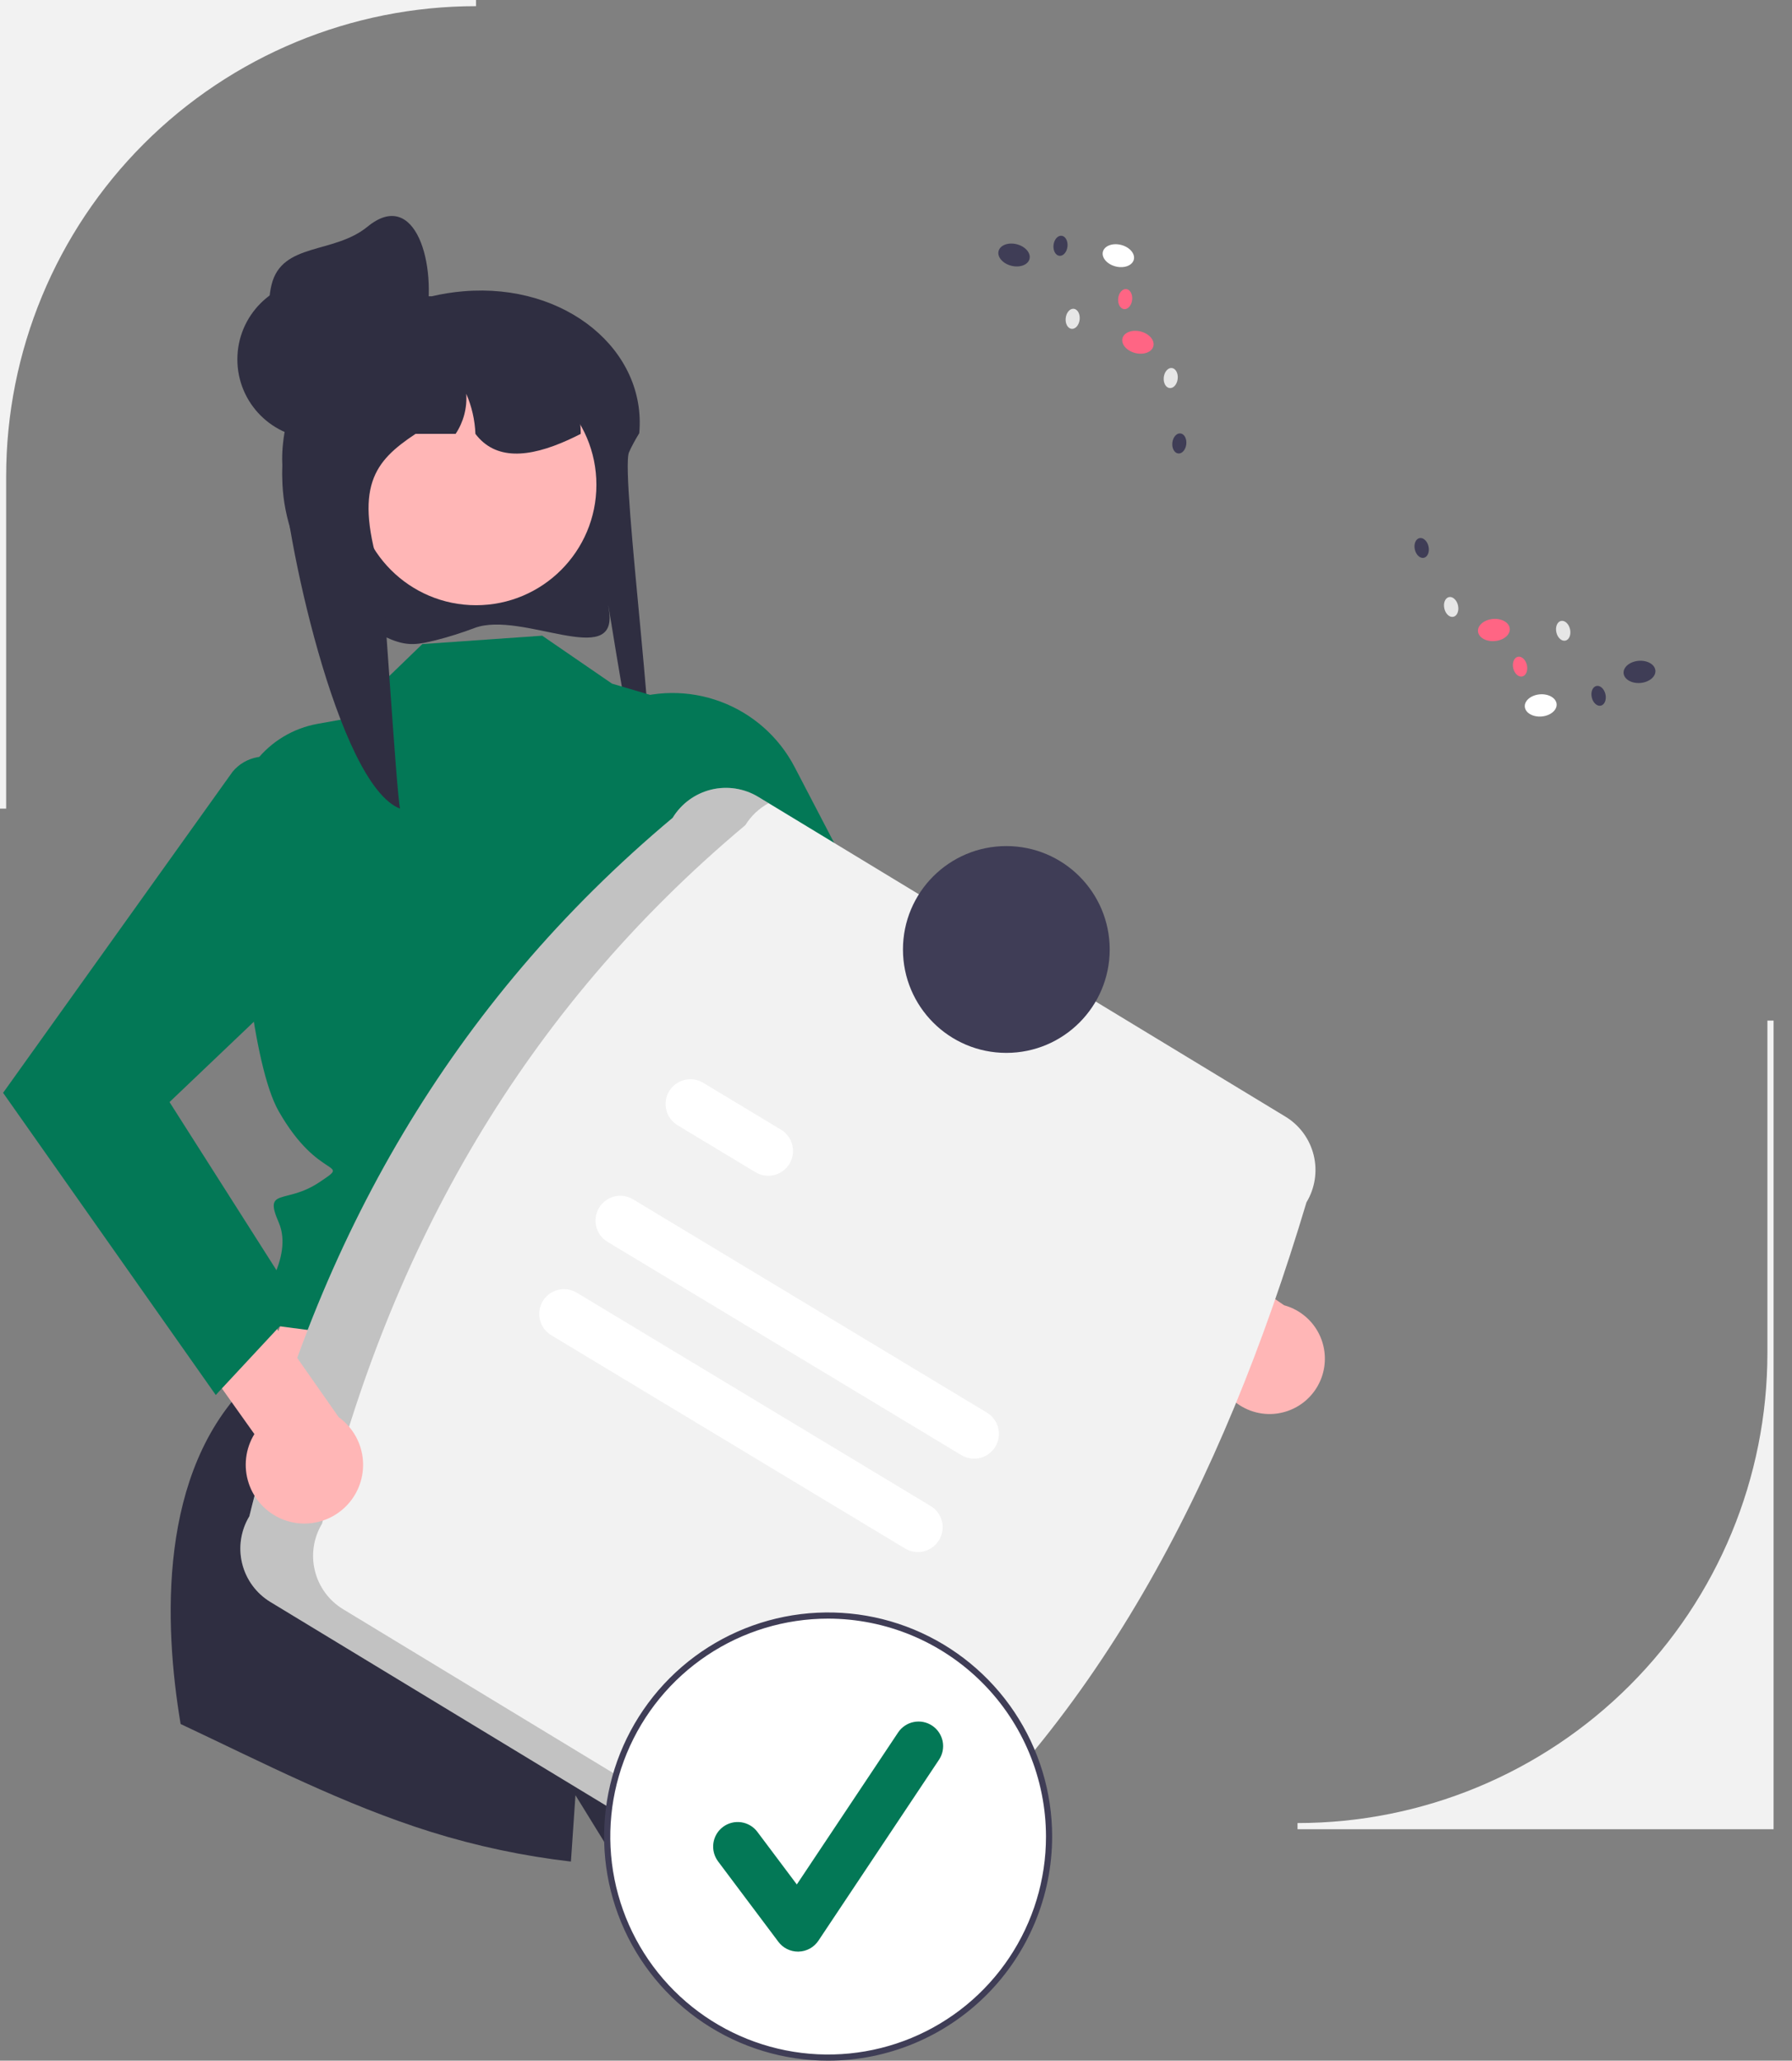 <svg width="87" height="100" viewBox="0 0 87 100" fill="none" xmlns="http://www.w3.org/2000/svg">
<rect x="0" y="0" width="87" height="100" fill="#808080" stroke="none"/>
<g clip-path="url(#clip0_849_5905)">
<path d="M86.105 88.767H62.994V88.468C69.044 88.468 74.847 86.065 79.124 81.787C83.403 77.509 85.806 71.706 85.806 65.656V49.527H86.105V88.767Z" fill="#F2F2F2"/>
<path d="M23.046 30.472C22.431 30.706 21.804 30.904 21.167 31.066C20.325 31.271 19.85 31.366 19.037 31.051C19.009 31.04 18.982 31.029 18.956 31.018C17.416 30.363 16.1 29.275 15.167 27.886C14.235 26.497 13.726 24.866 13.703 23.193C13.699 23.135 13.699 23.075 13.699 23.016C13.698 22.733 13.712 22.449 13.74 22.167C13.775 21.783 13.837 21.401 13.924 21.025L13.916 21.023C13.258 20.351 13.005 19.43 13.089 18.504C13.146 17.876 13.345 17.27 13.671 16.73C13.997 16.191 14.441 15.732 14.97 15.389C15.799 14.868 16.733 14.539 17.705 14.424C17.966 14.394 18.229 14.379 18.492 14.378H20.96C21.47 14.259 21.988 14.177 22.51 14.134H22.514C27.483 13.722 31.401 17.016 31.035 21.023C31.033 21.028 31.029 21.032 31.026 21.037C30.92 21.209 30.827 21.372 30.744 21.528C30.665 21.674 30.597 21.814 30.539 21.946C30.085 22.971 32.24 38.864 31.467 39.105C31.027 39.242 29.254 27.415 29.572 29.664C29.973 32.486 25.335 29.626 23.046 30.472Z" fill="#2F2E41"/>
<path d="M30.53 59.202L37.418 73.874L10.924 71.191L16.454 57.105L30.53 59.202Z" fill="#FFB6B6"/>
<path d="M44.357 88.62C39.749 90.153 34.894 90.803 30.046 90.536L27.938 87.117C27.938 87.117 27.849 88.391 27.718 90.337C25.41 90.07 23.132 89.587 20.914 88.895C16.708 87.58 12.765 85.542 8.769 83.662C7.959 78.837 7.656 71.396 12.131 67.064L36.22 71.478C36.22 71.478 40.085 74.369 39.051 75.404C38.017 76.438 37.857 76.278 38.536 76.957C39.215 77.637 40.683 78.545 40.698 79.139C40.704 79.371 42.352 83.577 44.357 88.62Z" fill="#2F2E41"/>
<path d="M26.324 30.849L20.504 31.255L16.743 34.889L15.425 35.125C14.241 35.336 13.176 35.974 12.431 36.919C11.686 37.863 11.314 39.048 11.384 40.249C11.655 44.84 12.262 51.7 13.53 53.925C15.497 57.376 17.121 56.293 15.497 57.376C13.873 58.459 12.782 57.608 13.53 59.319C14.278 61.03 12.519 63.225 12.519 63.225L11.819 63.926L12.562 64.23L36.232 67.31C36.232 67.31 34.185 58.108 35.466 55.847C36.746 53.586 39.849 46.753 37.079 44.079L34.371 34.549L29.712 33.175L26.324 30.849Z" fill="#037856"/>
<path d="M61.554 68.619C61.164 68.606 60.782 68.51 60.434 68.335C60.085 68.16 59.779 67.912 59.536 67.608C59.293 67.303 59.119 66.949 59.026 66.571C58.933 66.192 58.924 65.798 58.998 65.416L47.895 57.896L49.219 54.313L62.342 63.341C62.976 63.514 63.525 63.914 63.885 64.465C64.244 65.016 64.389 65.679 64.292 66.33C64.195 66.981 63.862 67.573 63.358 67.995C62.853 68.416 62.211 68.638 61.554 68.619Z" fill="#FFB6B6"/>
<path d="M30.192 34.099L28.578 34.738L37.185 51.547L55.003 63.693L57.571 59.352L44.008 47.637L38.578 37.223C37.814 35.757 36.534 34.627 34.985 34.05C33.436 33.473 31.728 33.49 30.192 34.099Z" fill="#037856"/>
<path d="M23.111 29.37C26.339 29.37 28.955 26.754 28.955 23.526C28.955 20.299 26.339 17.683 23.111 17.683C19.884 17.683 17.268 20.299 17.268 23.526C17.268 26.754 19.884 29.37 23.111 29.37Z" fill="#FFB6B6"/>
<path d="M28.193 21.055C28.096 21.107 28 21.154 27.902 21.201C27.801 21.25 27.699 21.299 27.596 21.345C25.641 22.231 24.048 22.33 23.081 21.055C23.055 20.384 22.904 19.724 22.636 19.109C22.683 19.797 22.502 20.481 22.12 21.055H20.174C18.17 22.386 17.141 23.608 18.532 27.975C18.623 28.262 19.244 38.456 19.422 39.24C16.387 38.076 13.77 25.718 13.703 22.461C13.699 22.409 13.699 22.353 13.699 22.299C13.698 22.038 13.712 21.777 13.74 21.518C13.776 21.164 13.837 20.813 13.924 20.468L13.916 20.466C13.607 20.171 13.371 19.808 13.228 19.406C13.084 19.003 13.037 18.573 13.089 18.149C13.598 17.483 14.228 16.918 14.946 16.485C15.599 16.168 16.279 15.913 16.979 15.721C16.996 15.717 17.011 15.713 17.029 15.709C17.242 15.651 17.462 15.598 17.681 15.552C18.133 15.457 18.59 15.388 19.049 15.345C19.083 15.344 19.116 15.341 19.145 15.341C19.329 15.341 19.51 15.39 19.668 15.484C19.669 15.484 19.669 15.486 19.672 15.486C19.824 15.576 19.95 15.705 20.038 15.858C20.126 16.012 20.173 16.186 20.174 16.363H22.342C22.422 16.363 22.502 16.365 22.582 16.369C25.601 16.49 28.028 17.781 28.184 20.749C28.191 20.852 28.193 20.952 28.193 21.055Z" fill="#2F2E41"/>
<path d="M15.374 21.29C17.501 21.29 19.224 19.567 19.224 17.44C19.224 15.314 17.501 13.59 15.374 13.59C13.248 13.59 11.524 15.314 11.524 17.44C11.524 19.567 13.248 21.29 15.374 21.29Z" fill="#2F2E41"/>
<path d="M20.66 15.659C20.223 17.74 18.065 18.985 16 18.476C15.009 18.231 14.155 17.603 13.627 16.729C13.099 15.855 12.94 14.807 13.184 13.816C13.693 11.751 16.199 12.346 17.844 10.999C20.172 9.094 21.25 12.853 20.66 15.659Z" fill="#2F2E41"/>
<path d="M12.106 73.581C15.387 60.2 21.889 48.699 32.656 39.688C33.073 39.003 33.745 38.511 34.524 38.319C35.303 38.129 36.126 38.255 36.813 38.67L62.41 54.19C63.095 54.606 63.587 55.278 63.778 56.057C63.969 56.836 63.843 57.659 63.428 58.346C59.318 72.076 53.163 83.99 42.878 92.239C42.461 92.924 41.79 93.417 41.01 93.608C40.231 93.799 39.408 93.673 38.722 93.258L13.125 77.738C12.439 77.321 11.947 76.649 11.756 75.87C11.565 75.091 11.691 74.268 12.106 73.581Z" fill="#F2F2F2"/>
<path opacity="0.2" d="M16.656 78.091C15.97 77.674 15.478 77.003 15.287 76.223C15.096 75.444 15.222 74.621 15.637 73.935C18.918 60.554 25.42 49.053 36.187 40.041C36.463 39.593 36.853 39.225 37.316 38.975L36.813 38.67C36.126 38.255 35.303 38.129 34.524 38.319C33.745 38.51 33.073 39.003 32.656 39.688C21.889 48.699 15.387 60.2 12.106 73.581C11.691 74.268 11.565 75.091 11.756 75.87C11.947 76.649 12.439 77.321 13.125 77.738L38.721 93.258C39.177 93.532 39.697 93.68 40.229 93.689C40.76 93.697 41.285 93.565 41.749 93.305L16.656 78.091Z" fill="black"/>
<path d="M46.674 70.615L29.492 60.262C29.219 60.097 29.023 59.831 28.946 59.521C28.87 59.211 28.919 58.884 29.084 58.611C29.248 58.338 29.515 58.141 29.824 58.064C30.134 57.987 30.461 58.036 30.735 58.2L47.916 68.553C48.189 68.718 48.384 68.985 48.461 69.294C48.537 69.603 48.487 69.93 48.323 70.203C48.158 70.476 47.892 70.672 47.584 70.749C47.274 70.827 46.947 70.778 46.674 70.615Z" fill="white"/>
<path d="M36.679 56.886L32.899 54.608C32.625 54.445 32.428 54.179 32.35 53.869C32.272 53.559 32.32 53.232 32.484 52.958C32.648 52.684 32.914 52.486 33.224 52.408C33.533 52.331 33.861 52.379 34.135 52.543L34.142 52.547L37.922 54.824C38.194 54.99 38.39 55.256 38.466 55.565C38.542 55.875 38.492 56.202 38.328 56.474C38.164 56.747 37.898 56.944 37.589 57.021C37.28 57.098 36.953 57.05 36.679 56.886Z" fill="white"/>
<path d="M43.943 75.147L26.761 64.794C26.488 64.63 26.291 64.363 26.214 64.054C26.137 63.744 26.186 63.417 26.351 63.143C26.515 62.87 26.781 62.673 27.091 62.596C27.4 62.518 27.728 62.567 28.001 62.731L28.004 62.732L45.185 73.085C45.458 73.25 45.653 73.517 45.73 73.826C45.806 74.135 45.756 74.462 45.592 74.735C45.428 75.008 45.162 75.204 44.853 75.282C44.544 75.359 44.217 75.31 43.943 75.147Z" fill="white"/>
<path d="M48.856 51.094C51.628 51.094 53.875 48.848 53.875 46.076C53.875 43.304 51.628 41.058 48.856 41.058C46.085 41.058 43.838 43.304 43.838 46.076C43.838 48.848 46.085 51.094 48.856 51.094Z" fill="#3F3D56"/>
<path d="M40.206 99.85C46.13 99.85 50.932 95.048 50.932 89.124C50.932 83.2 46.13 78.398 40.206 78.398C34.282 78.398 29.48 83.2 29.48 89.124C29.48 95.048 34.282 99.85 40.206 99.85Z" fill="white"/>
<path d="M40.205 100C38.054 100 35.951 99.362 34.163 98.167C32.374 96.972 30.98 95.274 30.157 93.286C29.334 91.299 29.118 89.112 29.538 87.003C29.958 84.893 30.994 82.955 32.514 81.434C34.035 79.913 35.973 78.877 38.083 78.457C40.193 78.038 42.38 78.253 44.367 79.076C46.354 79.9 48.053 81.293 49.248 83.082C50.443 84.871 51.081 86.973 51.081 89.124C51.078 92.008 49.931 94.772 47.892 96.811C45.853 98.85 43.088 99.997 40.205 100ZM40.205 78.548C38.113 78.548 36.068 79.168 34.329 80.33C32.59 81.492 31.234 83.144 30.433 85.077C29.633 87.01 29.424 89.136 29.832 91.188C30.24 93.239 31.247 95.124 32.726 96.603C34.205 98.082 36.09 99.09 38.142 99.498C40.193 99.906 42.32 99.696 44.252 98.896C46.185 98.095 47.837 96.74 48.999 95C50.161 93.261 50.782 91.216 50.782 89.124C50.778 86.32 49.663 83.632 47.68 81.649C45.697 79.666 43.009 78.551 40.205 78.548Z" fill="#3F3D56"/>
<path d="M38.742 94.707C38.557 94.707 38.374 94.663 38.208 94.581C38.043 94.498 37.899 94.377 37.788 94.229L34.861 90.328C34.767 90.202 34.699 90.059 34.66 89.908C34.621 89.756 34.612 89.598 34.634 89.443C34.656 89.287 34.709 89.138 34.788 89.003C34.868 88.868 34.974 88.75 35.099 88.656C35.225 88.562 35.367 88.494 35.519 88.455C35.671 88.416 35.829 88.408 35.984 88.43C36.14 88.452 36.289 88.505 36.424 88.585C36.559 88.665 36.676 88.77 36.77 88.896L38.685 91.448L43.602 84.073C43.689 83.942 43.8 83.831 43.931 83.743C44.061 83.656 44.207 83.595 44.361 83.565C44.514 83.534 44.672 83.534 44.826 83.564C44.98 83.595 45.126 83.655 45.256 83.742C45.387 83.829 45.499 83.941 45.586 84.071C45.673 84.201 45.734 84.347 45.765 84.501C45.795 84.654 45.795 84.812 45.765 84.966C45.735 85.12 45.674 85.266 45.587 85.397L39.735 94.175C39.629 94.334 39.487 94.465 39.32 94.558C39.153 94.65 38.966 94.701 38.775 94.706C38.764 94.707 38.753 94.707 38.742 94.707Z" fill="#037856"/>
<path d="M74.846 34.769C75.272 34.733 75.597 34.463 75.572 34.166C75.546 33.87 75.18 33.659 74.754 33.695C74.328 33.732 74.003 34.002 74.028 34.298C74.054 34.595 74.42 34.805 74.846 34.769Z" fill="white"/>
<path d="M79.642 33.142C80.068 33.106 80.393 32.836 80.368 32.539C80.342 32.243 79.976 32.032 79.55 32.068C79.124 32.105 78.799 32.375 78.824 32.671C78.85 32.968 79.216 33.178 79.642 33.142Z" fill="#3F3D56"/>
<path d="M72.573 31.11C72.999 31.074 73.324 30.804 73.298 30.507C73.273 30.211 72.907 30 72.481 30.037C72.055 30.073 71.73 30.343 71.755 30.639C71.78 30.936 72.146 31.147 72.573 31.11Z" fill="#FF6584"/>
<path d="M70.561 29.931C70.744 29.89 70.844 29.642 70.785 29.379C70.725 29.115 70.528 28.935 70.345 28.976C70.161 29.018 70.061 29.265 70.121 29.529C70.18 29.793 70.377 29.973 70.561 29.931Z" fill="#E6E6E6"/>
<path d="M69.129 27.069C69.312 27.027 69.413 26.78 69.353 26.516C69.294 26.253 69.097 26.073 68.913 26.114C68.73 26.155 68.629 26.403 68.689 26.666C68.749 26.93 68.945 27.11 69.129 27.069Z" fill="#3F3D56"/>
<path d="M76 31.088C76.183 31.047 76.284 30.8 76.224 30.536C76.165 30.272 75.968 30.092 75.784 30.133C75.601 30.175 75.501 30.422 75.56 30.686C75.62 30.95 75.817 31.13 76 31.088Z" fill="#E6E6E6"/>
<path d="M73.905 32.827C74.089 32.786 74.189 32.538 74.13 32.275C74.07 32.011 73.873 31.831 73.69 31.872C73.506 31.914 73.406 32.161 73.465 32.425C73.525 32.688 73.722 32.869 73.905 32.827Z" fill="#FF6584"/>
<path d="M77.719 34.244C77.902 34.202 78.003 33.955 77.943 33.691C77.883 33.427 77.686 33.247 77.503 33.289C77.32 33.33 77.219 33.578 77.279 33.841C77.338 34.105 77.535 34.285 77.719 34.244Z" fill="#3F3D56"/>
<path d="M55.046 12.598C55.119 12.309 54.842 11.991 54.428 11.885C54.013 11.78 53.618 11.929 53.544 12.217C53.471 12.506 53.748 12.825 54.163 12.93C54.578 13.035 54.973 12.886 55.046 12.598Z" fill="white"/>
<path d="M49.982 12.565C50.055 12.277 49.778 11.958 49.363 11.853C48.949 11.748 48.553 11.896 48.48 12.185C48.407 12.473 48.684 12.792 49.099 12.897C49.513 13.002 49.909 12.854 49.982 12.565Z" fill="#3F3D56"/>
<path d="M55.996 16.799C56.069 16.511 55.793 16.192 55.378 16.087C54.963 15.982 54.568 16.13 54.495 16.419C54.422 16.707 54.699 17.026 55.113 17.131C55.528 17.236 55.923 17.088 55.996 16.799Z" fill="#FF6584"/>
<path d="M57.176 18.384C57.207 18.115 57.079 17.88 56.892 17.859C56.706 17.838 56.53 18.039 56.5 18.308C56.47 18.577 56.597 18.811 56.784 18.832C56.971 18.853 57.147 18.652 57.176 18.384Z" fill="#E6E6E6"/>
<path d="M57.593 21.557C57.624 21.288 57.496 21.053 57.309 21.033C57.123 21.012 56.947 21.213 56.917 21.481C56.887 21.75 57.014 21.985 57.201 22.006C57.388 22.026 57.563 21.826 57.593 21.557Z" fill="#3F3D56"/>
<path d="M52.416 15.509C52.446 15.241 52.319 15.006 52.132 14.985C51.945 14.964 51.769 15.165 51.739 15.434C51.709 15.703 51.836 15.937 52.023 15.958C52.21 15.979 52.386 15.778 52.416 15.509Z" fill="#E6E6E6"/>
<path d="M54.965 14.552C54.995 14.283 54.867 14.049 54.681 14.028C54.494 14.007 54.318 14.208 54.288 14.476C54.258 14.745 54.385 14.98 54.572 15.001C54.759 15.022 54.935 14.821 54.965 14.552Z" fill="#FF6584"/>
<path d="M51.825 11.966C51.855 11.697 51.728 11.462 51.541 11.441C51.354 11.42 51.178 11.621 51.148 11.89C51.118 12.159 51.245 12.393 51.432 12.414C51.619 12.435 51.795 12.234 51.825 11.966Z" fill="#3F3D56"/>
<path d="M0.299 39.24H0V0H23.111V0.299C17.061 0.299 11.259 2.703 6.981 6.981C2.703 11.259 0.299 17.061 0.299 23.111V39.24Z" fill="#F2F2F2"/>
<path d="M13.702 73.723C13.319 73.566 12.976 73.328 12.694 73.026C12.413 72.723 12.2 72.363 12.072 71.97C11.943 71.577 11.901 71.161 11.949 70.751C11.997 70.34 12.134 69.945 12.35 69.592L4.104 58.002L6.75 54.933L16.442 68.771C17.009 69.178 17.406 69.779 17.559 70.46C17.712 71.141 17.609 71.854 17.272 72.464C16.934 73.075 16.384 73.54 15.726 73.772C15.068 74.004 14.348 73.987 13.702 73.723Z" fill="#FFB6B6"/>
<path d="M13.892 36.993C13.475 36.748 12.984 36.659 12.507 36.743C12.03 36.827 11.599 37.078 11.291 37.451L0.15 53.032L10.475 67.696L14.515 63.356L8.23 53.481L16.582 45.529C17.269 44.025 17.374 42.321 16.877 40.744C16.38 39.168 15.316 37.832 13.892 36.993Z" fill="#037856"/>
</g>
<defs>
<clipPath id="clip0_849_5905">
<rect width="86.105" height="100" fill="white"/>
</clipPath>
</defs>
</svg>
